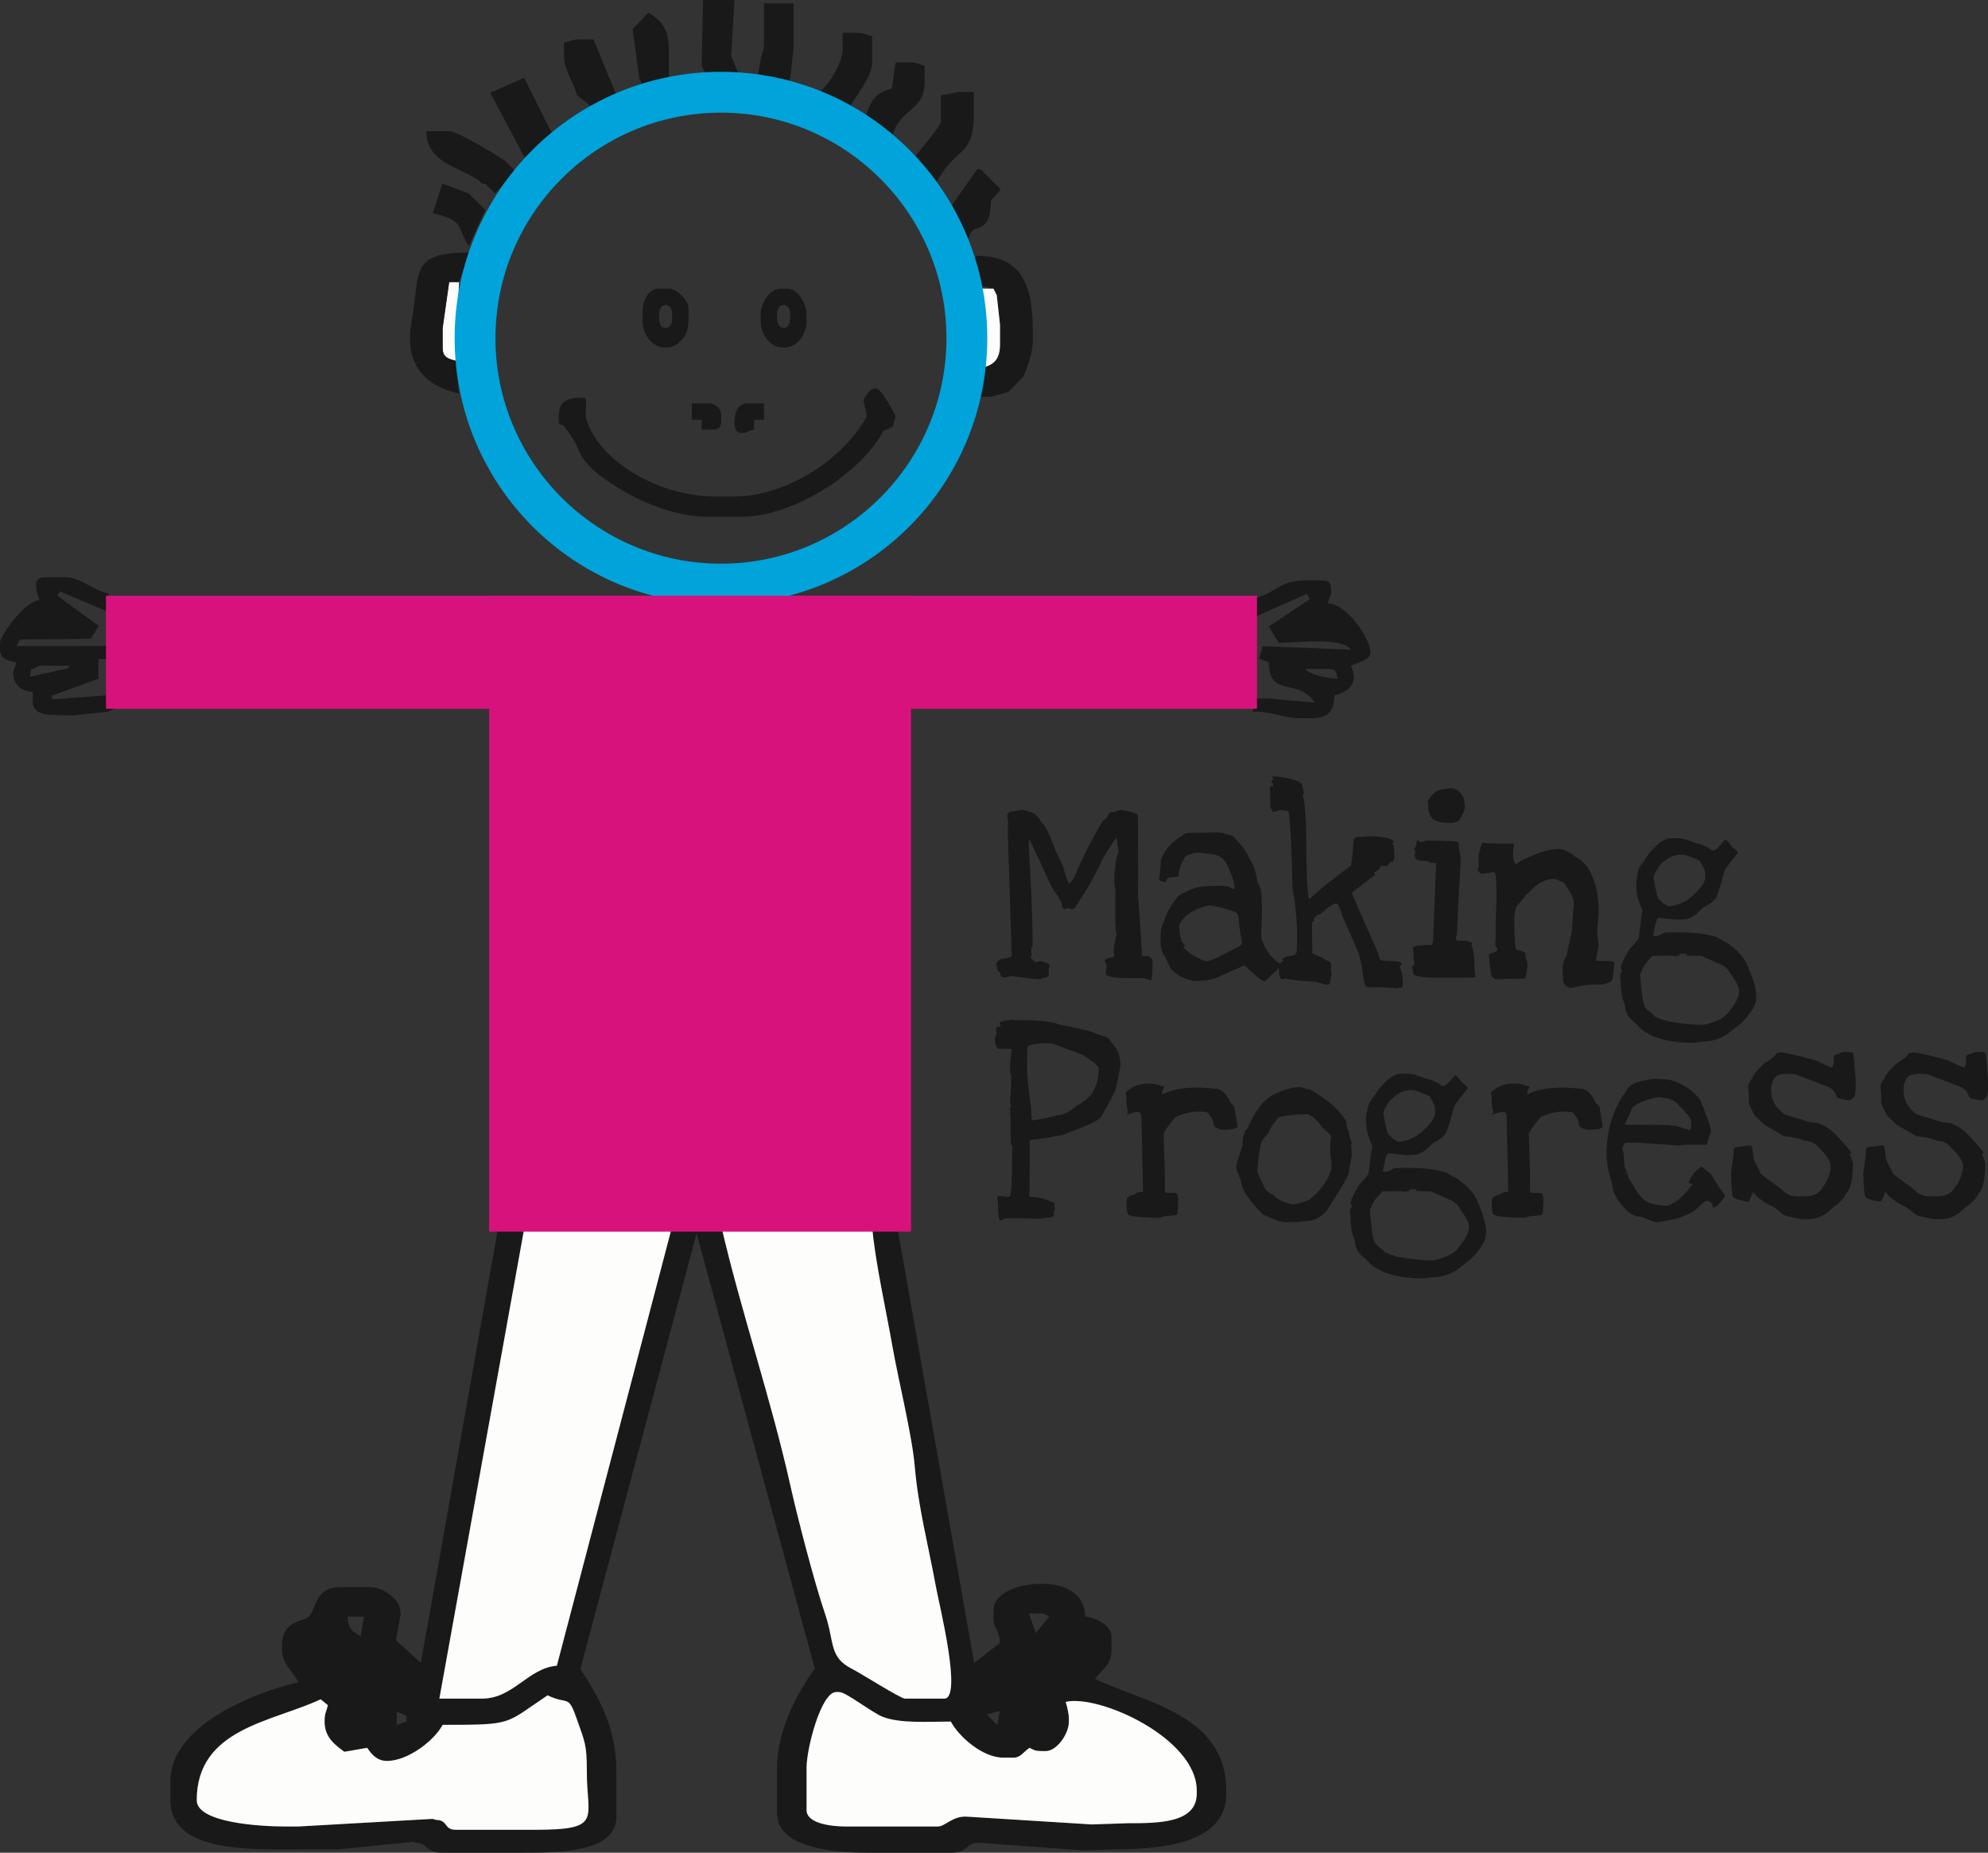 <svg version="1.1" xmlns="http://www.w3.org/2000/svg" xmlns:xlink="http://www.w3.org/1999/xlink" x="0" y="0" width="132.276" height="123.263" viewBox="0, 0, 132.276, 123.263">
  <rect x="0" y="0" width="132.276" height="123.263" fill="#333333" stroke="none"/>
  <defs>
    <clipPath id="Clip_123123123">
      <path d="M-0,124 L132.276,124 L132.276,0.737 L-0,0.737 z"/>
    </clipPath>
    <clipPath id="Clip_254564567567">
      <path d="M-0,124 L132.276,124 L132.276,0.737 L-0,0.737 z"/>
    </clipPath>
  </defs>
  <g id="Layer_1" transform="translate(0, -0.737)">
    <g clip-path="url(#Clip_123123123)">
      <path d="M33.16,82.332 L28.006,111.361 L26.346,109.871 L26.67,108.084 L26.615,107.857 C26.615,107.161 25.504,106.33 24.652,106.33 L22.688,106.33 C21.044,106.33 21.11,107.482 20.629,108.197 C20.284,108.711 18.761,108.406 18.761,110.257 L18.761,110.475 C18.761,111.423 19.429,111.856 19.852,112.656 C16.74,113.382 11.344,115.616 11.344,119.201 L11.344,120.51 C11.344,124.046 16.709,123.782 20.289,123.782 L22.471,123.782 L27.48,123.276 L27.707,123.346 C28.42,123.346 28.28,124 29.451,124 L34.469,124 C37.035,124 41.014,124.043 41.014,121.601 L41.014,118.547 C41.014,115.661 39.772,113.512 38.614,111.783 L46.35,82.794 L54.214,111.754 C53.077,113.316 51.704,115.829 51.704,118.328 L51.704,121.383 C51.704,123.658 55.377,124 57.812,124 L63.266,124 C64.437,124 64.298,123.346 65.012,123.346 L65.229,123.346 L72.205,123.853 L73.956,123.782 C77.299,123.782 81.592,123.412 81.592,120.073 L81.592,119.856 C81.592,114.803 76.162,114.02 72.865,112.439 C73.332,111.74 73.956,111.57 73.956,110.475 L73.956,109.603 C73.956,108.901 72.92,108.352 72.211,108.293 C72.177,106.774 70.892,106.111 69.374,106.111 L69.156,106.111 C67.844,106.111 66.102,106.699 66.102,107.857 L66.102,108.293 C66.102,109.239 66.45,108.967 66.539,110.038 L64.818,111.375 L59.776,82.769 L59.527,82.119 L58.03,82.332 C58.224,84.66 58.967,87.942 59.389,90.355 C59.752,92.438 60.688,96.228 60.862,98.262 C61.101,101.054 61.765,103.518 62.262,106.243 C62.488,107.48 64.056,113.747 62.83,113.747 L60.212,113.747 C59.927,113.747 57.239,112.043 56.72,111.784 C55.131,110.991 55.547,110.02 54.908,108.144 C54.169,105.976 53.055,101.657 52.586,99.558 C51.285,93.734 49.35,88.148 47.995,82.332 L44.723,82.332 L37.052,111.557 C35.11,111.73 34.163,113.747 32.069,113.747 L29.234,113.747 L34.905,82.332 L33.16,82.332 z M68.918,109.391 L68.464,108.089 L69.156,108.075 C69.578,108.075 69.545,108.144 69.811,108.293 L68.918,109.391 z M24.216,108.293 L23.998,109.603 C23.4,109.202 23.199,109.194 23.125,108.293 L24.216,108.293 z M70.901,113.965 C73.145,113.442 79.628,116.395 79.628,119.856 L79.628,120.073 C79.628,122.04 77.051,122.037 75.046,122.037 L72.642,122.118 L64.357,121.601 C63.369,121.533 62.909,122.255 62.394,122.255 L56.285,122.255 C55.327,122.255 53.667,122.064 53.667,121.164 L53.667,118.328 C53.667,117.056 54.636,113.311 55.631,113.311 L55.849,113.311 C56.296,113.311 58.054,114.708 58.769,114.972 C59.967,115.412 61.72,115.274 63.266,115.274 C63.782,116.249 65.354,117.674 66.757,117.674 L67.411,117.674 C67.936,117.674 68.053,117.32 68.502,117.02 C68.811,117.172 68.864,117.237 69.374,117.237 L69.593,117.237 C70.288,117.237 71.12,116.126 71.12,115.274 L71.12,115.056 C71.12,114.777 70.979,114.137 70.901,113.965 z M21.598,115.274 C21.598,116.326 22.276,116.815 22.912,117.284 L24.434,117.02 C24.703,117.422 25.069,117.893 25.743,117.893 C27.148,117.893 28.902,116.532 29.451,115.492 C34.192,115.492 33.544,115.463 36.432,113.529 C37.856,114.211 37.787,113.374 38.428,115.242 C38.864,116.515 39.055,116.75 39.046,118.551 C39.031,121.771 40.161,122.474 35.56,122.474 L30.324,122.474 C29.522,122.474 29.818,121.818 29.015,121.818 L28.792,121.748 L19.852,122.255 L18.98,122.255 C17.282,122.255 13.09,122.001 13.09,120.51 C13.09,115.714 18.143,115.3 21.336,113.791 L21.816,114.183 C21.702,114.673 21.598,114.685 21.598,115.274 z M66.359,115.503 L65.656,114.8 L66.526,114.572 L66.359,115.503 z M26.398,114.62 L27.036,114.878 L27.052,115.274 L26.398,115.492 L26.398,114.62" fill="#1A1919"/>
    </g>
    <path d="M21.598,115.274 C21.598,114.685 21.702,114.673 21.816,114.183 L21.336,113.791 C18.143,115.3 13.09,115.714 13.09,120.51 C13.09,122.001 17.282,122.255 18.98,122.255 L19.852,122.255 L28.792,121.748 L29.015,121.818 C29.818,121.818 29.522,122.474 30.324,122.474 L35.56,122.474 C40.161,122.474 39.031,121.771 39.046,118.551 C39.055,116.75 38.864,116.515 38.428,115.242 C37.787,113.374 37.856,114.211 36.432,113.529 C33.544,115.463 34.192,115.492 29.451,115.492 C28.902,116.532 27.148,117.893 25.743,117.893 C25.069,117.893 24.703,117.422 24.434,117.02 L22.912,117.284 C22.276,116.815 21.598,116.326 21.598,115.274" fill="#FDFDFB"/>
    <path d="M70.901,113.965 C70.979,114.137 71.12,114.777 71.12,115.056 L71.12,115.274 C71.12,116.126 70.288,117.237 69.593,117.237 L69.374,117.237 C68.864,117.237 68.811,117.172 68.502,117.02 C68.053,117.32 67.936,117.674 67.411,117.674 L66.757,117.674 C65.354,117.674 63.782,116.249 63.266,115.274 C61.72,115.274 59.967,115.412 58.769,114.972 C58.054,114.708 56.296,113.311 55.849,113.311 L55.631,113.311 C54.636,113.311 53.667,117.056 53.667,118.328 L53.667,121.164 C53.667,122.064 55.327,122.255 56.285,122.255 L62.394,122.255 C62.909,122.255 63.369,121.533 64.357,121.601 L72.642,122.118 L75.046,122.037 C77.051,122.037 79.628,122.04 79.628,120.073 L79.628,119.856 C79.628,116.395 73.145,113.442 70.901,113.965" fill="#FDFDFB"/>
    <path d="M83.774,40.445 L83.348,40.696 L83.555,41.755 L86.957,40.243 L87.155,40.596 L84.421,42.414 L85.082,43.5 C86.443,43.5 89.276,43.108 89.882,43.96 L84.018,43.727 L83.789,44.55 L84.428,44.809 C84.428,47.199 86.387,45.791 87.478,47.485 L84.428,47.208 L83.555,47.208 L83.337,48.081 C84.916,48.081 85.175,48.518 86.609,48.518 L87.264,48.518 C88.365,48.518 88.767,48.08 88.791,46.99 C89.837,46.747 90.411,46.13 89.882,45.027 C90.259,44.846 91.191,44.658 91.191,44.154 C91.191,43.239 89.621,40.91 88.355,40.882 C88.495,40.297 88.572,40.471 88.572,40.009 C88.572,39.506 88.421,39.355 87.918,39.355 L86.827,39.355 C85.2,39.355 84.849,40.159 83.774,40.445 z M89.009,45.899 C88.154,45.829 87.336,45.687 86.827,45.245 L88.355,45.245 C88.958,45.245 88.879,45.413 89.009,45.899" fill="#1A1919"/>
    <path d="M54.54,6.849 L56.504,7.94 C56.93,7.134 58.03,5.856 58.03,4.886 L58.03,3.14 C57.541,3.026 57.529,2.922 56.94,2.922 L56.067,2.922 L56.067,4.013 C56.067,4.936 55.085,6.45 54.54,6.849" fill="#1A1919"/>
    <path d="M42.541,5.977 L42.759,6.413 L43.414,6.413 C44.003,6.413 44.015,6.308 44.505,6.194 L44.505,4.232 C44.505,2.669 44.139,2.245 43.155,1.57 L42.092,2.667 L42.541,5.977" fill="#1A1919"/>
    <g clip-path="url(#Clip_254564567567)">
      <path d="M50.613,4.668 L50.395,5.977 L52.325,6.402 L52.576,5.977 L52.795,4.013 L52.795,0.959 L50.831,0.959 L50.831,3.577 C50.831,4.166 50.727,4.179 50.613,4.668" fill="#1A1919"/>
      <path d="M46.686,5.104 L47.122,5.977 L49.086,5.977 L49.086,5.54 L48.65,4.45 L48.868,0.74 L46.782,0.737 L46.686,5.104" fill="#1A1919"/>
    </g>
    <path d="M38.396,7.067 L39.491,7.948 L41.014,7.067 L39.487,3.358 L38.614,3.358 C38.025,3.358 38.013,3.463 37.524,3.577 L37.524,4.45 C37.524,5.334 38.193,6.307 38.396,7.067" fill="#1A1919"/>
    <path d="M57.594,8.595 L59.34,9.903 C59.804,7.909 61.521,8.19 61.521,6.194 L61.521,5.104 C61.032,4.99 61.019,4.886 60.431,4.886 L59.595,4.892 L59.34,6.631 C58.249,6.885 57.844,7.521 57.594,8.595" fill="#1A1919"/>
    <path d="M34.905,11.212 L36.869,9.685 L36.651,9.467 L34.877,5.915 L32.618,6.905 L34.905,11.212" fill="#1A1919"/>
    <path d="M60.867,11.212 L62.175,12.958 L62.394,12.739 C63.539,10.575 64.793,11.16 64.793,8.376 L64.793,6.849 L64.139,6.849 C63.387,6.849 63.294,7.011 62.611,7.067 L62.611,8.812 C62.611,9.14 61.198,10.717 60.867,11.212" fill="#1A1919"/>
    <path d="M31.851,12.739 L32.069,12.958 L32.288,12.958 L32.506,13.176 L32.724,13.394 L32.942,13.612 L34.251,12.085 L33.597,11.431 C33.095,11.095 30.474,9.467 29.887,9.467 L28.361,9.467 C28.407,11.569 30.407,11.772 31.851,12.739" fill="#1A1919"/>
    <path d="M63.266,14.485 L64.357,16.884 L64.575,16.23 L64.793,16.012 C65.76,15.754 65.884,15.255 65.931,14.095 L66.589,13.343 L65.28,12.034 L65.041,11.968 L63.266,14.485" fill="#1A1919"/>
    <path d="M31.196,17.103 L32.288,14.703 L31.196,13.612 L29.433,12.951 L28.797,14.921 C30.974,15.428 30.334,15.813 31.196,17.103" fill="#1A1919"/>
    <path d="M66.102,19.939 L66.321,20.375 L66.539,22.338 L66.539,23.647 C66.539,24.574 66.186,24.978 65.448,25.174 L65.012,27.138 L65.884,27.138 L67.084,26.827 L68.066,25.829 C68.331,25.275 68.72,24.237 68.72,23.429 L68.72,22.774 C68.72,19.888 68.097,17.757 65.012,17.757 L64.659,17.954 L65.014,19.691 L66.102,19.939" fill="#1A1919"/>
    <path d="M30.324,24.738 L30.542,19.502 L29.886,19.502 L29.451,22.557 L29.451,23.865 C29.451,24.528 29.83,24.606 30.324,24.738" fill="#FDFDFB"/>
    <path d="M30.542,26.919 L30.324,24.738 C29.83,24.606 29.451,24.528 29.451,23.865 L29.451,22.557 L29.886,19.502 L30.542,19.502 L31.196,17.539 C27.199,17.539 27.983,18.873 27.4,22.034 C26.853,25.001 28.24,26.383 30.542,26.919" fill="#1A1919"/>
    <path d="M42.759,21.466 L42.759,22.121 C42.759,23.054 43.432,23.865 44.286,23.865 C45.141,23.865 45.814,23.054 45.814,22.121 L45.814,21.248 C45.814,20.723 45.03,19.939 44.505,19.939 L43.85,19.939 C43.145,19.939 42.759,20.731 42.759,21.466 z M44.723,21.902 C44.723,22.259 44.592,22.557 44.286,22.557 C43.981,22.557 43.85,22.259 43.85,21.902 L43.85,21.684 C43.85,21.327 43.981,21.03 44.286,21.03 C44.592,21.03 44.723,21.327 44.723,21.684 L44.723,21.902" fill="#1A1919"/>
    <path d="M50.613,21.684 L50.613,22.121 C50.613,23.054 51.286,23.865 52.14,23.865 C52.995,23.865 53.667,23.054 53.667,22.121 L53.667,21.684 C53.667,20.886 53.065,19.939 52.359,19.939 L51.923,19.939 C51.215,19.939 50.613,20.886 50.613,21.684 z M52.576,21.902 C52.576,22.259 52.445,22.557 52.14,22.557 C51.835,22.557 51.704,22.259 51.704,21.902 L51.704,21.684 C51.704,21.327 51.835,21.03 52.14,21.03 C52.445,21.03 52.576,21.327 52.576,21.684 L52.576,21.902" fill="#1A1919"/>
    <path d="M65.448,25.174 C66.186,24.978 66.539,24.574 66.539,23.647 L66.539,22.338 L66.321,20.375 L66.102,19.939 L65.341,19.937 L65.448,25.174" fill="#FDFDFB"/>
    <path d="M57.812,28.447 L58.803,29.259 L59.298,29.029 L59.458,28.426 C59.349,28.232 58.543,26.702 58.249,26.702 C57.949,26.702 57.728,27.157 57.587,27.358 L57.812,28.447" fill="#1A1919"/>
    <path d="M58.249,26.572 C58.43,26.572 58.629,26.797 58.915,27.236 C58.97,27.32 59.027,27.41 59.085,27.506 C59.188,27.675 59.291,27.854 59.397,28.045 C59.453,28.145 59.568,28.355 59.584,28.459 L59.424,29.062 L59.353,29.147 L58.858,29.377 L58.72,29.36 L57.729,28.548 L57.684,28.473 L57.459,27.384 L57.48,27.283 C57.503,27.25 57.624,27.058 57.661,27.003 C57.851,26.724 58.025,26.572 58.249,26.572 z M58.249,26.833 C58.142,26.833 58.021,26.939 57.877,27.15 C57.764,27.325 57.815,27.247 57.726,27.384 L57.931,28.375 L58.822,29.106 L59.193,28.934 L59.344,28.49 C59.339,28.481 59.224,28.271 59.169,28.172 C59.065,27.984 58.963,27.808 58.862,27.642 C58.805,27.548 58.75,27.46 58.697,27.379 C58.479,27.045 58.292,26.833 58.249,26.833 z" fill="#1A1919"/>
    <path d="M58.903,29.102 L59.844,28.392 L58.903,29.102" fill="#1A1919"/>
    <path d="M46.031,28.665 L46.686,28.665 L46.686,29.319 L47.34,29.319 C47.844,29.319 47.995,29.168 47.995,28.665 L47.995,28.447 C47.995,27.936 47.633,27.574 47.122,27.574 L46.031,27.574 L46.031,28.665" fill="#1A1919"/>
    <path d="M48.868,28.883 C48.868,29.24 48.998,29.538 49.304,29.538 C49.804,29.538 49.558,29.464 50.177,29.319 L50.177,28.665 L50.831,28.665 L50.831,27.574 L49.74,27.574 C49.069,27.574 48.868,28.213 48.868,28.883" fill="#1A1919"/>
    <path d="M37.305,28.447 L37.305,28.883 L37.524,28.883 C39.219,30.833 37.976,31.067 41.188,33.073 C42.594,33.951 44.915,34.991 47.122,34.991 L49.304,34.991 C53.068,34.991 57.374,31.797 58.685,29.319 L58.903,29.102 L58.903,28.665 L58.03,28.229 L57.812,28.447 C56.433,31.055 52.687,33.9 48.868,33.9 L47.559,33.9 C43.861,33.9 39.543,31.496 38.833,28.447 L38.869,27.319 C38.113,27.319 37.332,27.344 37.305,28.447" fill="#1A1919"/>
    <path d="M38.869,27.188 L38.999,27.323 L38.96,28.417 C39.628,31.285 43.753,33.77 47.559,33.769 L48.868,33.769 C52.334,33.77 56.18,31.255 57.72,28.355 L57.938,28.137 L58.088,28.112 L58.961,28.548 L59.033,28.665 L59.033,29.102 L58.995,29.194 L58.8,29.38 C57.305,32.207 52.806,35.121 49.304,35.121 L47.122,35.121 C45.178,35.121 42.935,34.318 41.119,33.184 C39.651,32.267 39.032,31.689 38.658,30.992 C38.607,30.897 38.561,30.803 38.498,30.669 C38.251,30.058 37.879,29.518 37.462,29.013 L37.305,29.013 L37.174,28.883 L37.174,28.447 L37.174,28.444 C37.199,27.428 37.686,27.188 38.869,27.188 z M38.734,27.458 C37.842,27.476 37.583,27.558 37.435,28.45 L37.435,28.752 L37.524,28.752 L37.622,28.797 C38.178,29.437 38.357,29.743 38.735,30.559 C38.795,30.689 38.84,30.779 38.888,30.869 C39.237,31.519 39.824,32.067 41.257,32.962 C43.036,34.073 45.234,34.861 47.122,34.86 L49.304,34.86 C52.706,34.861 57.118,32.002 58.593,29.226 L58.772,29.048 L58.772,28.746 L58.054,28.387 L57.927,28.508 C56.367,31.459 52.435,34.03 48.868,34.03 L47.559,34.03 C43.642,34.03 39.405,31.478 38.702,28.443 L38.734,27.458 z" fill="#1A1919"/>
    <path d="M7.199,48.081 L7.635,47.863 L7.635,46.99 L7.199,46.99 L3.493,47.263 L3.422,47.03 L6.545,45.899 L6.545,44.59 L7.199,44.59 L7.199,43.712 L1.091,43.718 C1.346,43.35 1.122,43.282 1.746,43.282 L6.033,43.234 L6.573,42.37 L3.82,40.374 L3.989,40.083 L7.418,41.536 L7.199,40.227 C6.159,39.985 5.324,39.137 4.363,39.137 L3.054,39.137 C2.697,39.137 2.4,39.268 2.4,39.573 C2.4,40.162 2.504,40.174 2.618,40.664 C1.605,40.748 -0,43.062 -0,43.5 L-0,43.936 C-0,44.626 0.536,44.68 1.091,44.809 C1.023,45.064 0.873,45.404 0.873,45.463 C0.873,46.259 1.364,46.704 2.182,46.772 L2.182,47.426 C2.182,48.098 2.82,48.299 3.491,48.299 L4.806,48.349 L7.199,48.081 z M1.982,45.767 C2.222,44.968 1.68,45.523 2.618,45.027 L4.581,45.027 L4.57,45.193 L1.982,45.767" fill="#1A1919"/>
    <path d="M58.03,82.332 L47.995,82.332 C49.35,88.148 51.285,93.734 52.586,99.558 C53.055,101.657 54.169,105.976 54.908,108.144 C55.547,110.02 55.131,110.991 56.72,111.784 C57.239,112.043 59.927,113.747 60.212,113.747 L62.83,113.747 C64.056,113.747 62.488,107.48 62.262,106.243 C61.765,103.518 61.101,101.054 60.862,98.262 C60.688,96.228 59.752,92.438 59.389,90.355 C58.967,87.942 58.224,84.66 58.03,82.332" fill="#FDFDFB"/>
    <path d="M44.723,82.332 L34.905,82.332 L29.234,113.747 L32.069,113.747 C34.163,113.747 35.11,111.73 37.052,111.557 L44.723,82.332" fill="#FDFDFB"/>
    <path d="M47.972,8.232 L47.972,8.236 L47.967,8.236 L47.967,8.232 C43.831,8.232 40.083,9.914 37.366,12.629 C34.649,15.346 32.967,19.097 32.967,23.233 L32.972,23.233 L32.972,23.239 L32.967,23.239 C32.968,27.374 34.649,31.123 37.365,33.84 C40.082,36.557 43.832,38.239 47.969,38.239 L47.969,38.233 L47.975,38.233 L47.975,38.239 C52.11,38.238 55.859,36.557 58.575,33.841 C61.293,31.124 62.974,27.374 62.974,23.236 L62.969,23.236 L62.969,23.231 L62.974,23.231 C62.973,19.096 61.293,15.347 58.577,12.63 C55.86,9.914 52.11,8.232 47.972,8.232 z M47.971,5.51 L47.972,5.51 L47.972,5.515 C52.869,5.516 57.3,7.499 60.505,10.703 C63.708,13.906 65.69,18.336 65.691,23.231 L65.696,23.231 L65.696,23.236 L65.691,23.236 C65.69,28.133 63.708,32.564 60.503,35.769 C57.299,38.972 52.869,40.954 47.975,40.956 L47.975,40.96 L47.969,40.96 L47.969,40.956 C43.072,40.955 38.641,38.972 35.437,35.768 C32.234,32.564 30.252,28.134 30.251,23.239 L30.245,23.239 L30.245,23.233 L30.251,23.233 C30.251,18.337 32.234,13.905 35.438,10.701 C38.642,7.498 43.071,5.516 47.967,5.515 L47.967,5.51 L47.971,5.51" fill="#00A3DA"/>
    <path d="M32.546,82.678 L60.618,82.678 L60.618,40.377 L32.546,40.377 z" fill="#D8127D"/>
    <path d="M7.051,47.891 L83.635,47.891 L83.635,40.377 L7.051,40.377 z" fill="#D8127D"/>
    <path d="M68.02,54.618 C68.609,54.737 68.904,54.855 68.904,54.975 C69.041,55.043 69.167,55.196 69.282,55.434 C69.55,55.655 69.867,56.288 70.234,57.334 L70.729,58.342 C70.919,59.115 71.062,59.502 71.154,59.502 C71.276,59.502 71.489,59.124 71.796,58.367 C72.186,57.5 72.71,56.492 73.368,55.345 C73.567,55.243 73.667,55.149 73.667,55.064 C73.735,54.911 73.823,54.805 73.931,54.745 L74.126,54.771 C74.294,54.694 74.463,54.647 74.631,54.63 C75.351,54.741 75.71,54.869 75.71,55.013 L75.71,55.039 L75.734,59.184 L75.71,60.331 C75.764,60.748 75.852,61.989 75.974,64.056 L75.951,64.323 C75.882,64.341 76.009,64.349 76.33,64.349 C76.56,64.383 76.674,64.493 76.674,64.681 L76.686,64.795 C76.686,65.569 76.64,65.956 76.548,65.956 L76.526,65.956 C76.357,65.862 76.177,65.815 75.985,65.815 L75.044,65.815 C74.065,65.815 73.575,65.705 73.575,65.484 L73.633,65.038 L73.633,64.974 C73.633,64.914 73.594,64.829 73.518,64.719 L73.518,64.617 C73.518,64.558 73.697,64.489 74.057,64.413 L74.138,64.298 L74.103,64.184 L74.103,63.915 C74.103,63.771 74.152,63.481 74.252,63.048 L74.31,62.959 C74.241,62.849 74.206,62.363 74.206,61.505 L74.206,60.434 L74.23,59.897 C74.176,59.762 74.149,59.592 74.149,59.388 L74.149,59.12 C74.149,58.864 74.184,58.508 74.252,58.049 C74.252,57.912 74.306,57.721 74.413,57.475 L74.425,57.359 C74.348,56.935 74.31,56.65 74.31,56.505 L74.264,56.505 C74.096,56.692 73.809,57.135 73.402,57.832 C72.982,58.733 72.58,59.477 72.197,60.063 L71.555,61.084 C71.485,61.178 71.398,61.225 71.291,61.225 L71.096,61.147 C71.012,61.156 70.931,61.182 70.855,61.225 C70.725,61.225 70.651,61.088 70.637,60.816 C70.545,60.587 70.376,60.318 70.131,60.013 C69.993,59.809 69.672,59.133 69.167,57.984 L68.984,57.627 L68.789,57.219 L68.8,57.207 L68.479,56.531 L68.479,56.646 L68.445,56.824 L68.445,57.002 C68.621,59.681 68.709,61.913 68.709,63.698 C68.693,63.758 68.659,63.788 68.605,63.788 C68.621,63.983 68.629,64.132 68.629,64.234 L68.583,64.451 L68.869,64.744 L68.949,64.744 C69.026,64.744 69.106,64.724 69.191,64.681 C69.618,64.774 69.833,64.863 69.833,64.948 L69.833,65.012 L69.764,65.255 L69.787,65.433 L69.787,65.522 C69.787,65.692 69.68,65.781 69.466,65.79 C69.374,65.79 69.328,65.807 69.328,65.841 L69.145,65.88 C68.793,65.88 68.158,65.807 67.239,65.663 L66.838,65.79 C66.646,65.739 66.55,65.649 66.55,65.522 L66.55,65.433 C66.436,65.433 66.355,65.284 66.309,64.986 L66.275,64.948 L66.275,64.859 C66.397,64.621 66.612,64.502 66.918,64.502 C67.186,64.434 67.32,64.383 67.32,64.349 L67.32,64.323 L67.055,56.135 L67.079,55.37 L67.021,55.077 C67.021,54.839 67.147,54.72 67.4,54.72 L68.02,54.618" fill="#1A1919"/>
    <path d="M78.453,62.397 C78.522,63.111 78.609,63.469 78.717,63.469 L78.878,63.686 L78.878,63.711 L78.729,63.686 L78.729,63.736 C78.95,64.034 79.367,64.323 79.98,64.605 C80.064,64.646 80.171,64.677 80.301,64.693 C80.516,64.693 81.25,64.349 82.505,63.66 C82.589,63.609 82.631,63.541 82.631,63.456 L82.631,63.367 C82.539,62.891 82.459,62.325 82.391,61.671 L82.367,61.658 C82.367,61.53 82.248,61.424 82.012,61.339 C81.231,61.093 80.696,60.969 80.405,60.969 C79.609,61.173 79.05,61.471 78.729,61.862 C78.545,62.083 78.453,62.262 78.453,62.397 z M80.979,56.11 C81.162,56.11 81.518,56.195 82.046,56.365 C82.666,57.02 83.03,57.525 83.137,57.883 C83.359,58.138 83.546,58.678 83.699,59.502 C83.867,59.681 83.951,60.102 83.951,60.765 L83.975,61.186 L83.917,62.946 C83.917,63.286 84.113,63.729 84.502,64.272 C84.855,64.655 85.088,64.847 85.202,64.847 L85.202,64.872 C85.202,65.017 85.015,65.246 84.64,65.561 C84.364,65.858 84.189,66.007 84.113,66.007 L84.101,66.007 C83.94,65.998 83.511,65.649 82.815,64.961 C82.196,65.216 81.564,65.497 80.921,65.803 C80.5,65.938 80.033,66.007 79.521,66.007 L79.441,66.007 C78.859,65.896 78.369,65.649 77.971,65.268 C77.902,65.19 77.749,64.894 77.512,64.374 C77.321,64.119 77.225,63.801 77.225,63.418 L77.225,62.908 C77.225,62.585 77.305,62.278 77.466,61.989 C77.612,61.521 77.853,61.063 78.19,60.612 C78.358,60.383 78.526,60.238 78.695,60.179 C79.253,59.855 79.8,59.693 80.336,59.693 L81.059,59.668 L81.139,59.668 C81.56,59.668 81.851,59.736 82.012,59.872 L82.104,59.872 C82.15,59.872 82.172,59.843 82.172,59.783 C82.065,59.247 81.877,58.716 81.609,58.188 C81.38,57.755 80.945,57.538 80.301,57.538 L79.658,57.449 C79.092,57.568 78.809,57.695 78.809,57.832 C78.595,58.138 78.461,58.533 78.407,59.018 C78.384,59.077 78.192,59.107 77.833,59.107 L77.73,59.133 C77.692,59.133 77.638,59.234 77.57,59.438 C77.271,59.388 77.121,59.319 77.121,59.234 C77.159,59.133 77.202,58.703 77.248,57.946 C77.416,57.41 77.817,56.913 78.453,56.454 C78.759,56.259 78.939,56.161 78.992,56.161 L80.979,56.11" fill="#1A1919"/>
    <path d="M84.755,52.386 L84.882,52.386 C85.822,52.505 86.378,52.653 86.546,52.832 C86.622,52.832 86.692,53.062 86.753,53.521 L86.684,53.674 L86.684,53.737 C86.783,53.899 86.859,54.639 86.913,55.957 C86.913,58.355 86.967,59.877 87.074,60.522 L87.155,60.522 C87.705,60.013 88.589,59.298 89.806,58.38 C89.913,58.38 89.993,57.853 90.047,56.798 C90.047,56.543 90.155,56.416 90.368,56.416 L91.011,56.377 C91.968,56.377 92.542,56.488 92.734,56.709 L92.734,56.735 L92.676,56.798 L92.652,56.939 C92.737,56.939 92.78,57.211 92.78,57.755 C92.78,57.984 92.698,58.1 92.538,58.1 C92.484,58.1 92.407,58.181 92.309,58.342 L92.251,58.367 L91.93,58.342 L91.872,58.342 C91.872,58.486 91.749,58.618 91.505,58.737 C91.466,58.737 91.447,58.763 91.447,58.813 L91.493,58.941 L89.978,60.102 L89.967,60.166 C89.974,60.251 90.494,61.449 91.527,63.763 C91.673,64.094 91.769,64.361 91.815,64.565 C91.853,64.634 92.104,64.67 92.567,64.674 C93.03,64.679 93.261,64.749 93.261,64.885 L93.135,65.076 C93.273,65.331 93.341,65.714 93.341,66.224 C93.341,66.385 93.261,66.466 93.101,66.466 L92.974,66.491 C92.676,66.44 92.052,66.415 91.103,66.415 L91.011,66.415 C90.881,66.415 90.785,66.236 90.725,65.88 C90.655,65.216 90.548,64.651 90.402,64.184 C90.234,63.741 89.879,62.925 89.335,61.734 C89.159,61.14 89.022,60.842 88.922,60.842 C88.746,60.851 88.455,61.028 88.05,61.377 C87.927,61.514 87.827,61.581 87.751,61.581 C87.697,61.556 87.583,61.649 87.407,61.862 L87.43,61.977 C87.338,62.036 87.292,62.134 87.292,62.27 L87.326,64.17 L88.016,64.477 C88.108,64.562 88.268,64.643 88.497,64.719 L88.577,64.898 L88.555,65.152 L88.555,65.344 L88.601,65.599 L88.601,65.637 C88.555,65.739 88.513,65.905 88.475,66.135 L88.475,66.173 C88.475,66.215 88.409,66.245 88.28,66.262 L87.533,66.058 C86.554,65.998 85.884,65.926 85.525,65.841 L85.307,65.905 C85.168,65.828 85.1,65.637 85.1,65.331 L85.1,65.242 L85.076,65.216 C85.076,65.004 85.157,64.834 85.317,64.706 L85.387,64.706 L85.341,64.565 L85.341,64.54 C85.341,64.455 85.582,64.374 86.064,64.298 C86.163,64.256 86.229,64.204 86.259,64.145 C86.289,64.086 86.305,63.55 86.305,62.538 C86.237,61.331 86.137,60.489 86.007,60.013 C85.938,57.113 85.85,55.357 85.742,54.745 C85.742,54.703 85.555,54.665 85.18,54.63 L84.721,54.771 C84.607,54.635 84.545,54.524 84.537,54.439 L84.503,53.342 L84.48,53.278 C84.503,53.1 84.53,53.01 84.56,53.01 L84.721,53.049 L84.721,53.01 C84.721,52.951 84.679,52.862 84.595,52.743 L84.595,52.666 C84.679,52.658 84.721,52.636 84.721,52.603 L84.663,52.488 L84.663,52.398 L84.755,52.386" fill="#1A1919"/>
    <path d="M96.498,53.176 C96.865,53.176 97.16,53.385 97.382,53.801 L97.485,54.388 C97.47,54.584 97.355,54.873 97.141,55.255 C96.995,55.408 96.781,55.485 96.498,55.485 C95.832,55.485 95.417,55.37 95.253,55.141 C95.088,54.911 95.014,54.584 95.029,54.158 C94.99,54.158 94.972,54.146 94.972,54.12 L94.972,54.095 C95.285,53.542 95.614,53.266 95.958,53.266 C96.043,53.232 96.223,53.202 96.498,53.176 z M94.352,56.646 C94.443,56.722 94.55,56.76 94.673,56.76 L94.868,56.658 C96.315,56.658 97.037,56.705 97.037,56.798 L97.061,56.913 L97.061,57.219 C97.145,57.44 97.187,57.67 97.187,57.908 L97.187,58.176 C97.079,59.817 96.999,61.382 96.946,62.869 C96.907,62.938 96.884,63.057 96.877,63.227 C96.9,63.286 96.949,63.315 97.027,63.315 L97.083,63.315 C97.657,63.315 97.945,63.389 97.945,63.532 L97.921,63.559 L97.921,63.673 C98.044,63.953 98.105,64.401 98.105,65.012 L98.162,65.727 L98.128,65.765 L97.428,65.79 L95.832,65.79 C94.631,65.79 94.03,65.688 94.03,65.484 C94.03,65.356 94.003,65.229 93.949,65.102 C93.981,65.008 94.034,64.94 94.11,64.898 L94.145,64.898 C94.091,64.795 94.065,64.697 94.065,64.605 L94.053,64.451 L94.053,64.247 L94.007,63.801 C94.007,63.673 94.409,63.609 95.212,63.609 C95.32,63.609 95.373,63.346 95.373,62.818 L95.557,58.163 L95.533,58.163 C95.136,58.163 94.998,58.121 95.12,58.035 C94.485,58.035 94.168,57.955 94.168,57.793 C94.129,57.776 94.11,57.73 94.11,57.652 L94.191,57.436 C94.191,57.394 94.156,57.334 94.087,57.258 L94.087,57.232 C94.179,57.164 94.24,56.977 94.272,56.671 L94.294,56.646 L94.352,56.646" fill="#1A1919"/>
    <path d="M98.655,56.798 C98.924,56.842 99.176,56.862 99.413,56.862 L100.722,56.862 L100.756,56.913 C100.702,57.135 100.676,57.305 100.676,57.424 L100.676,57.73 C100.714,58.062 100.794,58.227 100.917,58.227 C100.986,58.1 101.2,57.972 101.56,57.845 C102.409,57.428 103.113,57.219 103.672,57.219 C104.031,57.219 104.422,57.398 104.843,57.755 C105.149,57.892 105.444,58.168 105.727,58.584 C106.155,59.341 106.369,60.246 106.369,61.301 L106.369,61.441 L106.266,62.717 L106.369,63.647 L106.209,64.477 L106.209,64.502 L106.22,64.655 L106.828,64.681 L107.093,64.681 C107.269,64.681 107.38,64.702 107.426,64.744 C107.364,65.604 107.28,66.032 107.173,66.032 C106.974,66.168 106.744,66.236 106.485,66.236 L106.163,66.236 C105.673,66.236 105.137,66.313 104.556,66.466 C104.181,66.415 103.993,66.207 103.993,65.841 L103.971,65.229 C103.971,64.829 104.059,64.54 104.235,64.361 C104.326,63.801 104.441,63.273 104.579,62.78 L104.682,61.211 C104.705,61.211 104.717,61.08 104.717,60.816 C104.717,60.51 104.49,60.055 104.039,59.451 C103.702,59.29 103.5,59.209 103.431,59.209 C102.826,59.209 102.272,59.498 101.767,60.076 C101.728,60.076 101.472,60.365 100.997,60.943 C100.837,61.08 100.756,61.475 100.756,62.13 C100.779,63.32 100.821,63.915 100.883,63.915 C101.296,64 101.502,64.09 101.502,64.184 L101.502,64.272 L101.526,64.502 C101.594,64.587 101.629,64.728 101.629,64.923 L101.629,64.948 C101.629,65.221 101.575,65.519 101.468,65.841 L99.62,65.88 C99.421,65.88 99.287,65.777 99.218,65.573 C99.164,65.335 99.114,64.901 99.068,64.272 C99.068,64.204 99.23,64.132 99.551,64.056 L99.631,63.94 L99.631,63.915 C99.631,63.855 99.585,63.758 99.493,63.622 L99.517,63.073 L99.517,62.066 L99.574,60.434 C99.574,59.319 99.529,58.763 99.437,58.763 L99.356,58.763 L98.609,58.877 C98.533,58.877 98.434,58.801 98.312,58.647 L98.312,58.584 C98.365,58.508 98.392,58.41 98.392,58.291 L98.368,57.641 L98.609,56.837 L98.655,56.798" fill="#1A1919"/>
    <path d="M110.031,59.133 L110.031,59.222 C110.192,60.114 110.311,60.561 110.387,60.561 C110.64,60.833 110.858,60.99 111.041,61.033 C111.937,60.948 112.702,60.442 113.337,59.515 C113.421,59.354 113.463,59.227 113.463,59.133 L113.463,58.864 C113.463,58.66 113.337,58.372 113.085,57.997 C112.511,57.726 112.112,57.59 111.891,57.59 C111.37,57.59 110.888,57.827 110.444,58.304 C110.169,58.687 110.031,58.963 110.031,59.133 z M111.719,64.247 L111.731,64.272 L111.731,64.311 L111.478,64.361 L111.133,64.311 L109.951,64.336 C109.469,64.829 109.228,65.178 109.228,65.382 L109.124,65.497 L109.124,65.522 C109.208,66.738 109.316,67.474 109.445,67.729 C109.461,67.788 109.656,67.967 110.031,68.265 C110.031,68.358 110.345,68.498 110.973,68.686 C111.937,68.847 112.713,68.928 113.303,68.928 C114.099,68.766 114.642,68.516 114.933,68.175 C115.453,67.571 115.713,67.087 115.713,66.722 L115.713,66.632 C115.713,66.411 115.507,66.016 115.093,65.445 C115.032,65.293 114.871,65.131 114.611,64.961 L113.199,64.336 L112.2,64.311 L112.212,64.196 L112.2,64.184 L112.017,64.184 C111.879,64.184 111.779,64.204 111.719,64.247 z M111.168,56.505 L111.695,56.505 C111.948,56.505 112.361,56.625 112.936,56.862 C113.142,56.862 113.479,57.016 113.945,57.321 L114.026,57.321 C114.141,57.321 114.393,57.084 114.783,56.607 C114.875,56.607 115.036,56.773 115.266,57.105 C115.38,57.164 115.503,57.276 115.633,57.436 L115.633,57.487 C115.028,58.219 114.726,58.627 114.726,58.712 C114.443,59.774 114.255,60.37 114.163,60.497 C113.98,60.735 113.693,60.943 113.303,61.122 C112.836,61.641 112.419,61.901 112.052,61.901 L111.558,61.926 L110.525,61.811 L110.329,61.811 C110.253,61.811 110.139,62.198 109.986,62.972 L110.111,63.023 L110.169,63.023 C110.322,63.023 110.502,62.946 110.708,62.793 L111.087,62.768 L111.731,62.768 C112.748,62.768 113.586,62.874 114.244,63.086 C114.313,63.154 114.546,63.286 114.944,63.481 L115.495,63.915 C115.908,64.307 116.168,64.668 116.276,64.999 C116.666,65.841 116.861,66.543 116.861,67.104 C116.861,67.537 116.551,68.086 115.932,68.749 L114.967,69.515 C114.454,69.871 113.846,70.05 113.142,70.05 L112.694,70.114 C110.804,70.114 109.527,69.688 108.861,68.839 C108.362,68.498 108.114,68.068 108.114,67.55 C107.931,67.193 107.839,66.7 107.839,66.07 L107.793,65.676 L107.839,65.445 L107.897,65.445 C107.927,65.25 107.929,65.176 107.902,65.223 C107.875,65.27 107.854,65.225 107.839,65.089 C107.869,64.859 108.069,64.451 108.436,63.864 C108.841,63.431 109.044,63.185 109.044,63.125 C109.152,62.13 109.232,61.521 109.285,61.301 C109.017,60.723 108.883,60.238 108.883,59.847 L108.861,59.554 C108.861,59.357 108.929,58.988 109.068,58.443 C109.166,58.333 109.393,58.015 109.744,57.487 C110.303,56.832 110.778,56.505 111.168,56.505" fill="#1A1919"/>
    <path d="M68.353,70.392 L68.353,70.506 L68.364,70.57 L68.353,70.634 L68.33,71.514 C68.33,72.202 68.422,73.168 68.605,74.409 L68.651,75.264 C68.957,75.264 69.519,75.157 70.338,74.944 C70.675,74.944 71.104,74.736 71.624,74.319 C71.968,74.142 72.297,73.891 72.61,73.567 C72.917,73.065 73.071,72.61 73.071,72.202 C73.093,72.202 73.105,72.113 73.105,71.935 L73.105,71.82 C73.105,71.676 72.744,71.369 72.026,70.901 C71.1,70.578 70.449,70.336 70.074,70.175 L69.753,70.149 C68.942,70.149 68.475,70.23 68.353,70.392 z M67.342,68.58 L67.63,68.605 C69.145,68.605 70.085,68.704 70.453,68.899 C71.256,69.035 72.014,69.205 72.726,69.409 C72.863,69.494 73.158,69.601 73.609,69.729 C73.739,69.788 73.865,69.928 73.988,70.149 C74.363,70.515 74.551,71.012 74.551,71.642 L74.252,73.159 C74.145,73.457 73.839,74.044 73.334,74.919 C73.334,75.166 72.55,75.569 70.981,76.131 C70.912,76.216 70.637,76.284 70.155,76.335 C70.017,76.403 69.47,76.483 68.513,76.577 L68.513,78.656 L68.491,80.365 C69.033,80.365 69.588,80.501 70.155,80.773 L70.155,80.812 L70.178,80.812 L70.155,80.837 L70.155,81.016 C70.155,81.066 70.173,81.117 70.212,81.169 L70.12,81.335 L70.12,81.525 C70.12,81.662 70.025,81.73 69.833,81.73 C69.389,81.798 69.083,81.825 68.915,81.813 C68.747,81.8 68.158,81.794 67.147,81.794 L66.746,81.819 L66.746,81.845 C66.746,81.879 66.684,81.908 66.562,81.934 C66.455,81.934 66.401,81.556 66.401,80.799 L66.355,80.48 C66.355,80.361 66.405,80.302 66.505,80.302 L67.067,80.365 L67.147,80.365 C67.278,80.365 67.342,79.511 67.342,77.802 L67.366,76.96 C67.297,76.96 67.262,76.845 67.262,76.615 L67.239,76.08 L67.239,75.276 C67.239,75.056 67.228,74.877 67.205,74.74 L67.239,74.613 L67.182,74.549 L67.182,74.473 L67.262,74.371 L67.262,74.23 L67.205,74.142 C67.258,73.41 67.285,72.802 67.285,72.317 L67.285,72.267 C67.232,72.207 67.205,72.066 67.205,71.846 L67.205,71.604 L67.308,70.57 L67.308,70.545 C67.125,70.519 66.834,70.506 66.436,70.506 C66.321,70.506 66.241,70.311 66.195,69.92 L66.195,69.907 C66.195,69.822 66.237,69.677 66.321,69.473 L66.275,69.23 C66.275,69.12 66.363,69.052 66.539,69.026 L66.596,69.026 L66.596,69.014 L66.505,68.849 L66.505,68.81 C66.528,68.708 66.807,68.631 67.342,68.58" fill="#1A1919"/>
    <path d="M80.853,73.172 C81.266,73.172 81.614,73.499 81.898,74.154 C81.959,74.154 82.035,74.23 82.127,74.384 L82.345,75.697 C82.253,75.833 81.97,75.901 81.496,75.901 L81.335,75.901 C80.937,75.842 80.738,75.693 80.738,75.455 C80.738,75.285 80.615,75.06 80.371,74.779 C80.34,74.72 80.114,74.689 79.693,74.689 C79.273,74.689 78.782,74.809 78.225,75.047 C77.842,75.48 77.573,75.846 77.421,76.144 C77.497,78.286 77.525,79.554 77.501,79.944 C77.501,80.046 77.567,80.098 77.696,80.098 L78.087,80.098 C78.255,80.105 78.339,80.136 78.339,80.187 L78.339,80.212 L78.397,80.454 L78.363,81.437 L78.271,81.577 L77.525,81.653 L77.455,81.653 L77.134,81.769 C75.917,81.726 75.309,81.675 75.309,81.615 C75.095,81.615 74.988,81.509 74.988,81.296 C74.964,81.135 74.953,80.914 74.953,80.633 C74.953,80.412 75.159,80.263 75.572,80.187 C75.572,80.093 75.714,80.046 75.997,80.046 L76.055,80.033 L76.055,80.008 L75.951,75.161 C75.951,74.864 75.887,74.715 75.756,74.715 L75.654,74.715 C75.523,74.715 75.309,74.774 75.01,74.894 L74.988,74.868 L74.988,74.83 C74.988,74.805 75.03,74.774 75.113,74.74 L75.113,74.715 C75.006,74.715 74.953,74.379 74.953,73.707 C74.938,73.707 74.922,73.605 74.907,73.401 C75.343,73.027 75.787,72.84 76.238,72.84 L76.64,72.84 C76.779,72.84 77.046,72.899 77.443,73.019 L77.467,73.083 C77.367,73.228 77.317,73.347 77.317,73.439 L77.317,73.555 C78.175,73.121 79.353,72.993 80.853,73.172" fill="#1A1919"/>
    <path d="M83.664,78.618 L83.664,78.732 C83.786,79.014 83.947,79.354 84.147,79.753 C84.147,79.872 84.349,80.042 84.755,80.263 C84.946,80.501 85.306,80.688 85.834,80.824 L86.12,80.862 C86.565,80.761 86.913,80.65 87.165,80.531 L87.739,79.995 C88.328,79.29 88.615,78.699 88.6,78.223 L88.6,78.057 C88.539,77.861 88.508,77.551 88.508,77.126 C88.508,76.819 88.527,76.561 88.566,76.348 C88.566,76.279 88.363,76.071 87.957,75.723 C87.652,75.264 87.337,74.979 87.016,74.868 L86.832,74.868 C85.593,74.919 84.973,75.029 84.973,75.2 C84.697,75.506 84.502,75.812 84.388,76.118 C84.051,76.501 83.882,76.76 83.882,76.896 C83.79,77.33 83.718,77.903 83.664,78.618 z M86.982,73.197 L87.119,73.197 C87.686,73.495 88.248,73.895 88.807,74.396 C89.342,74.906 89.61,75.293 89.61,75.557 L89.587,75.557 L89.668,75.876 L89.691,75.876 C89.714,75.885 89.752,76.055 89.806,76.386 L89.932,76.743 L89.908,76.973 L89.954,77.61 C89.901,77.798 89.832,78.185 89.748,78.771 C89.702,79 89.208,79.842 88.268,81.296 C87.854,81.738 87.437,81.959 87.016,81.959 C86.603,82.019 86.182,82.049 85.753,82.049 L85.455,82.049 C85.264,82.049 84.789,81.879 84.031,81.538 C83.067,80.569 82.585,79.834 82.585,79.332 C82.447,79 82.333,78.703 82.241,78.439 C82.241,78.304 82.386,77.798 82.677,76.922 C82.677,76.378 82.792,75.999 83.022,75.786 C83.511,74.588 84.143,73.813 84.915,73.465 C85.573,73.193 86.113,73.057 86.534,73.057 L86.982,73.197" fill="#1A1919"/>
    <path d="M92.056,74.805 L92.056,74.894 C92.216,75.786 92.335,76.232 92.411,76.232 C92.664,76.505 92.882,76.662 93.066,76.705 C93.961,76.62 94.727,76.114 95.362,75.187 C95.446,75.025 95.488,74.898 95.488,74.805 L95.488,74.536 C95.488,74.332 95.362,74.044 95.109,73.669 C94.535,73.397 94.137,73.261 93.915,73.261 C93.395,73.261 92.912,73.499 92.469,73.976 C92.193,74.358 92.056,74.635 92.056,74.805 z M93.743,79.919 L93.755,79.944 L93.755,79.982 L93.502,80.033 L93.157,79.982 L91.976,80.008 C91.493,80.501 91.252,80.85 91.252,81.054 L91.149,81.169 L91.149,81.194 C91.233,82.41 91.34,83.146 91.47,83.4 C91.485,83.46 91.681,83.639 92.056,83.937 C92.056,84.03 92.369,84.17 92.997,84.357 C93.961,84.519 94.738,84.6 95.327,84.6 C96.123,84.438 96.666,84.188 96.957,83.847 C97.478,83.243 97.738,82.759 97.738,82.394 L97.738,82.304 C97.738,82.083 97.531,81.688 97.117,81.117 C97.057,80.965 96.896,80.803 96.636,80.633 L95.224,80.008 L94.225,79.982 L94.237,79.868 L94.225,79.855 L94.041,79.855 C93.904,79.855 93.804,79.876 93.743,79.919 z M93.192,72.177 L93.72,72.177 C93.973,72.177 94.386,72.296 94.96,72.534 C95.166,72.534 95.503,72.688 95.97,72.993 L96.05,72.993 C96.165,72.993 96.417,72.755 96.808,72.279 C96.9,72.279 97.061,72.445 97.29,72.776 C97.405,72.836 97.527,72.946 97.657,73.108 L97.657,73.159 C97.053,73.891 96.75,74.299 96.75,74.384 C96.467,75.446 96.28,76.042 96.188,76.169 C96.004,76.407 95.717,76.615 95.327,76.794 C94.86,77.313 94.443,77.572 94.076,77.572 L93.582,77.598 L92.549,77.482 L92.354,77.482 C92.277,77.482 92.163,77.87 92.01,78.644 L92.136,78.694 L92.193,78.694 C92.347,78.694 92.527,78.618 92.733,78.465 L93.112,78.439 L93.755,78.439 C94.773,78.439 95.61,78.546 96.269,78.758 C96.337,78.826 96.571,78.958 96.969,79.153 L97.52,79.587 C97.933,79.979 98.192,80.34 98.3,80.671 C98.691,81.513 98.886,82.215 98.886,82.775 C98.886,83.209 98.575,83.758 97.956,84.421 L96.991,85.187 C96.479,85.543 95.87,85.722 95.166,85.722 L94.719,85.786 C92.828,85.786 91.551,85.36 90.885,84.511 C90.387,84.17 90.139,83.74 90.139,83.222 C89.955,82.865 89.863,82.372 89.863,81.742 L89.817,81.348 L89.863,81.117 L89.921,81.117 C89.951,80.922 89.953,80.848 89.926,80.895 C89.9,80.941 89.878,80.896 89.863,80.761 C89.894,80.531 90.093,80.123 90.46,79.536 C90.865,79.103 91.068,78.856 91.068,78.797 C91.176,77.802 91.256,77.193 91.31,76.973 C91.041,76.395 90.907,75.91 90.907,75.519 L90.885,75.226 C90.885,75.029 90.953,74.66 91.092,74.115 C91.191,74.005 91.417,73.687 91.769,73.159 C92.327,72.505 92.802,72.177 93.192,72.177" fill="#1A1919"/>
    <path d="M105.153,73.172 C105.566,73.172 105.914,73.499 106.197,74.154 C106.259,74.154 106.335,74.23 106.427,74.384 L106.645,75.697 C106.553,75.833 106.27,75.901 105.796,75.901 L105.635,75.901 C105.236,75.842 105.038,75.693 105.038,75.455 C105.038,75.285 104.915,75.06 104.671,74.779 C104.64,74.72 104.414,74.689 103.993,74.689 C103.572,74.689 103.082,74.809 102.525,75.047 C102.142,75.48 101.873,75.846 101.721,76.144 C101.797,78.286 101.824,79.554 101.801,79.944 C101.801,80.046 101.866,80.098 101.996,80.098 L102.387,80.098 C102.555,80.105 102.639,80.136 102.639,80.187 L102.639,80.212 L102.696,80.454 L102.662,81.437 L102.57,81.577 L101.824,81.653 L101.755,81.653 L101.434,81.769 C100.217,81.726 99.609,81.675 99.609,81.615 C99.395,81.615 99.287,81.509 99.287,81.296 C99.264,81.135 99.253,80.914 99.253,80.633 C99.253,80.412 99.459,80.263 99.872,80.187 C99.872,80.093 100.014,80.046 100.297,80.046 L100.355,80.033 L100.355,80.008 L100.251,75.161 C100.251,74.864 100.187,74.715 100.056,74.715 L99.953,74.715 C99.822,74.715 99.609,74.774 99.31,74.894 L99.287,74.868 L99.287,74.83 C99.287,74.805 99.329,74.774 99.413,74.74 L99.413,74.715 C99.306,74.715 99.253,74.379 99.253,73.707 C99.238,73.707 99.222,73.605 99.207,73.401 C99.643,73.027 100.087,72.84 100.538,72.84 L100.94,72.84 C101.078,72.84 101.346,72.899 101.743,73.019 L101.767,73.083 C101.667,73.228 101.617,73.347 101.617,73.439 L101.617,73.555 C102.475,73.121 103.653,72.993 105.153,73.172" fill="#1A1919"/>
    <path d="M108.113,75.557 L111.098,75.582 L111.259,75.646 L111.454,75.621 C111.905,75.782 112.193,75.863 112.315,75.863 C112.315,75.897 112.349,75.923 112.418,75.94 C112.486,75.846 112.522,75.748 112.522,75.646 L112.522,75.314 C112.522,75.153 112.253,74.809 111.718,74.281 C111.488,74.018 111.213,73.86 110.892,73.81 L110.352,73.721 C109.472,73.907 108.894,74.146 108.618,74.435 C108.511,74.655 108.343,75.029 108.113,75.557 z M110.754,72.547 C111.197,72.547 111.74,72.755 112.384,73.172 C112.927,73.623 113.198,73.933 113.198,74.103 C113.619,75.123 113.83,75.719 113.83,75.889 L113.841,76.028 C113.681,76.437 113.601,76.718 113.601,76.87 L113.509,76.896 L112.143,76.896 C112.012,76.896 111.863,76.917 111.694,76.96 C110.156,76.824 109.085,76.756 108.481,76.756 L108.137,76.756 C108.006,76.969 107.942,77.113 107.942,77.189 C108.018,77.343 108.056,77.551 108.056,77.815 C108.056,78.273 108.117,78.541 108.239,78.618 L108.263,78.707 L108.263,78.72 L108.159,78.682 L108.159,78.72 L108.32,78.898 C108.32,79.068 108.416,79.264 108.607,79.485 C108.951,80.174 109.33,80.6 109.743,80.761 C110.072,80.888 110.474,80.952 110.948,80.952 C111.018,80.952 111.167,80.88 111.397,80.735 C111.603,80.667 112.005,80.28 112.602,79.574 L112.602,79.523 C112.602,79.498 112.532,79.477 112.395,79.46 L112.361,79.37 C112.606,78.843 112.901,78.503 113.244,78.35 C113.282,78.401 113.478,78.563 113.83,78.835 C114.067,79.251 114.381,79.728 114.771,80.263 L114.771,80.327 C114.427,80.82 114.178,81.066 114.025,81.066 L113.968,81.066 C113.968,80.803 113.826,80.654 113.543,80.62 C113.482,80.62 113.248,80.816 112.843,81.207 C112.62,81.402 112.2,81.603 111.58,81.807 C110.868,81.968 110.378,82.049 110.111,82.049 L109.204,81.691 C108.698,81.691 108.232,81.386 107.804,80.773 C107.62,80.569 107.471,80.31 107.356,79.995 C107.356,79.919 107.237,79.43 107,78.528 C106.931,78.146 106.897,77.818 106.897,77.547 L106.897,77.521 C106.897,75.931 107.318,74.554 108.159,73.389 C108.281,73.1 108.53,72.883 108.905,72.738 C109.127,72.67 109.434,72.606 109.823,72.547 C109.915,72.505 110.226,72.505 110.754,72.547" fill="#1A1919"/>
    <path d="M118.444,70.749 C118.727,70.749 119.519,70.927 120.82,71.284 C121.447,71.599 121.808,71.756 121.9,71.756 C121.984,71.646 122.026,71.48 122.026,71.259 L122.026,71.234 L122.002,71.105 C122.002,70.952 122.102,70.876 122.301,70.876 C122.431,70.774 122.611,70.723 122.84,70.723 C123.162,70.723 123.322,70.762 123.322,70.838 L123.472,72.509 L123.472,73.019 C123.472,73.444 123.418,73.699 123.311,73.784 C123.211,73.886 123.135,73.938 123.081,73.938 C122.492,73.886 122.197,73.797 122.197,73.669 C122.106,73.38 121.918,73.172 121.635,73.044 L119.431,72.202 L118.984,72.177 C118.455,72.177 118.142,72.288 118.042,72.509 C117.912,72.704 117.847,72.959 117.847,73.273 L117.847,73.286 C117.847,73.933 118.153,74.469 118.766,74.894 C119.5,75.106 119.963,75.246 120.154,75.314 C120.346,75.383 120.56,75.423 120.797,75.436 C121.034,75.448 121.325,75.576 121.669,75.818 C122.014,76.061 122.492,76.556 123.105,77.304 L123.162,77.394 L123.162,77.444 C123.162,77.47 123.131,77.482 123.07,77.482 L123.07,77.508 C123.215,77.84 123.288,78.048 123.288,78.133 C123.288,79.204 123.135,79.876 122.829,80.148 C122.706,80.454 122.416,80.765 121.956,81.079 C121.444,81.59 120.931,81.845 120.418,81.845 L119.867,81.845 C119.026,81.7 118.605,81.581 118.605,81.487 C118.13,81.113 117.851,80.927 117.767,80.927 C117.246,80.646 116.883,80.361 116.676,80.072 L116.619,80.072 C116.482,80.48 116.374,80.684 116.298,80.684 C115.624,80.573 115.287,80.446 115.287,80.302 C115.234,80.14 115.195,79.625 115.173,78.758 L115.333,77.661 C115.333,77.262 115.379,77.062 115.471,77.062 L116.482,76.935 C116.558,76.935 116.63,77.262 116.699,77.916 L117.158,78.81 C117.158,78.852 117.629,79.209 118.57,79.881 C118.816,80.179 119.148,80.327 119.569,80.327 L120.131,80.327 C120.683,80.327 121.065,80.123 121.279,79.715 C121.539,79.417 121.719,78.987 121.819,78.427 L121.819,78.376 C121.819,78.027 121.551,77.598 121.015,77.087 C120.771,76.79 120.468,76.641 120.109,76.641 C119.94,76.539 119.466,76.429 118.685,76.31 L117.4,75.569 L116.779,74.983 C116.52,74.532 116.378,74.214 116.355,74.026 L116.378,73.733 L116.32,73.044 C116.32,72.883 116.412,72.691 116.596,72.471 C116.596,72.326 116.853,72.003 117.365,71.501 C117.839,71.221 118.118,70.991 118.203,70.813 L118.444,70.749" fill="#1A1919"/>
    <path d="M127.248,70.749 C127.53,70.749 128.322,70.927 129.624,71.284 C130.251,71.599 130.611,71.756 130.703,71.756 C130.787,71.646 130.829,71.48 130.829,71.259 L130.829,71.234 L130.806,71.105 C130.806,70.952 130.905,70.876 131.105,70.876 C131.235,70.774 131.414,70.723 131.644,70.723 C131.966,70.723 132.126,70.762 132.126,70.838 L132.276,72.509 L132.276,73.019 C132.276,73.444 132.222,73.699 132.114,73.784 C132.015,73.886 131.939,73.938 131.885,73.938 C131.296,73.886 131.001,73.797 131.001,73.669 C130.909,73.38 130.722,73.172 130.439,73.044 L128.235,72.202 L127.787,72.177 C127.259,72.177 126.945,72.288 126.846,72.509 C126.716,72.704 126.651,72.959 126.651,73.273 L126.651,73.286 C126.651,73.933 126.957,74.469 127.569,74.894 C128.304,75.106 128.767,75.246 128.958,75.314 C129.15,75.383 129.363,75.423 129.601,75.436 C129.838,75.448 130.129,75.576 130.473,75.818 C130.818,76.061 131.296,76.556 131.908,77.304 L131.966,77.394 L131.966,77.444 C131.966,77.47 131.935,77.482 131.874,77.482 L131.874,77.508 C132.019,77.84 132.092,78.048 132.092,78.133 C132.092,79.204 131.939,79.876 131.633,80.148 C131.51,80.454 131.22,80.765 130.76,81.079 C130.247,81.59 129.735,81.845 129.222,81.845 L128.671,81.845 C127.829,81.7 127.408,81.581 127.408,81.487 C126.934,81.113 126.654,80.927 126.57,80.927 C126.05,80.646 125.687,80.361 125.48,80.072 L125.423,80.072 C125.285,80.48 125.178,80.684 125.102,80.684 C124.428,80.573 124.091,80.446 124.091,80.302 C124.037,80.14 123.999,79.625 123.977,78.758 L124.137,77.661 C124.137,77.262 124.183,77.062 124.275,77.062 L125.285,76.935 C125.361,76.935 125.434,77.262 125.503,77.916 L125.962,78.81 C125.962,78.852 126.433,79.209 127.374,79.881 C127.619,80.179 127.951,80.327 128.372,80.327 L128.935,80.327 C129.486,80.327 129.868,80.123 130.083,79.715 C130.343,79.417 130.523,78.987 130.622,78.427 L130.622,78.376 C130.622,78.027 130.355,77.598 129.819,77.087 C129.574,76.79 129.272,76.641 128.912,76.641 C128.743,76.539 128.27,76.429 127.488,76.31 L126.203,75.569 L125.583,74.983 C125.323,74.532 125.182,74.214 125.158,74.026 L125.182,73.733 L125.124,73.044 C125.124,72.883 125.216,72.691 125.4,72.471 C125.4,72.326 125.656,72.003 126.169,71.501 C126.643,71.221 126.922,70.991 127.007,70.813 L127.248,70.749" fill="#1A1919"/>
  </g>
</svg>
